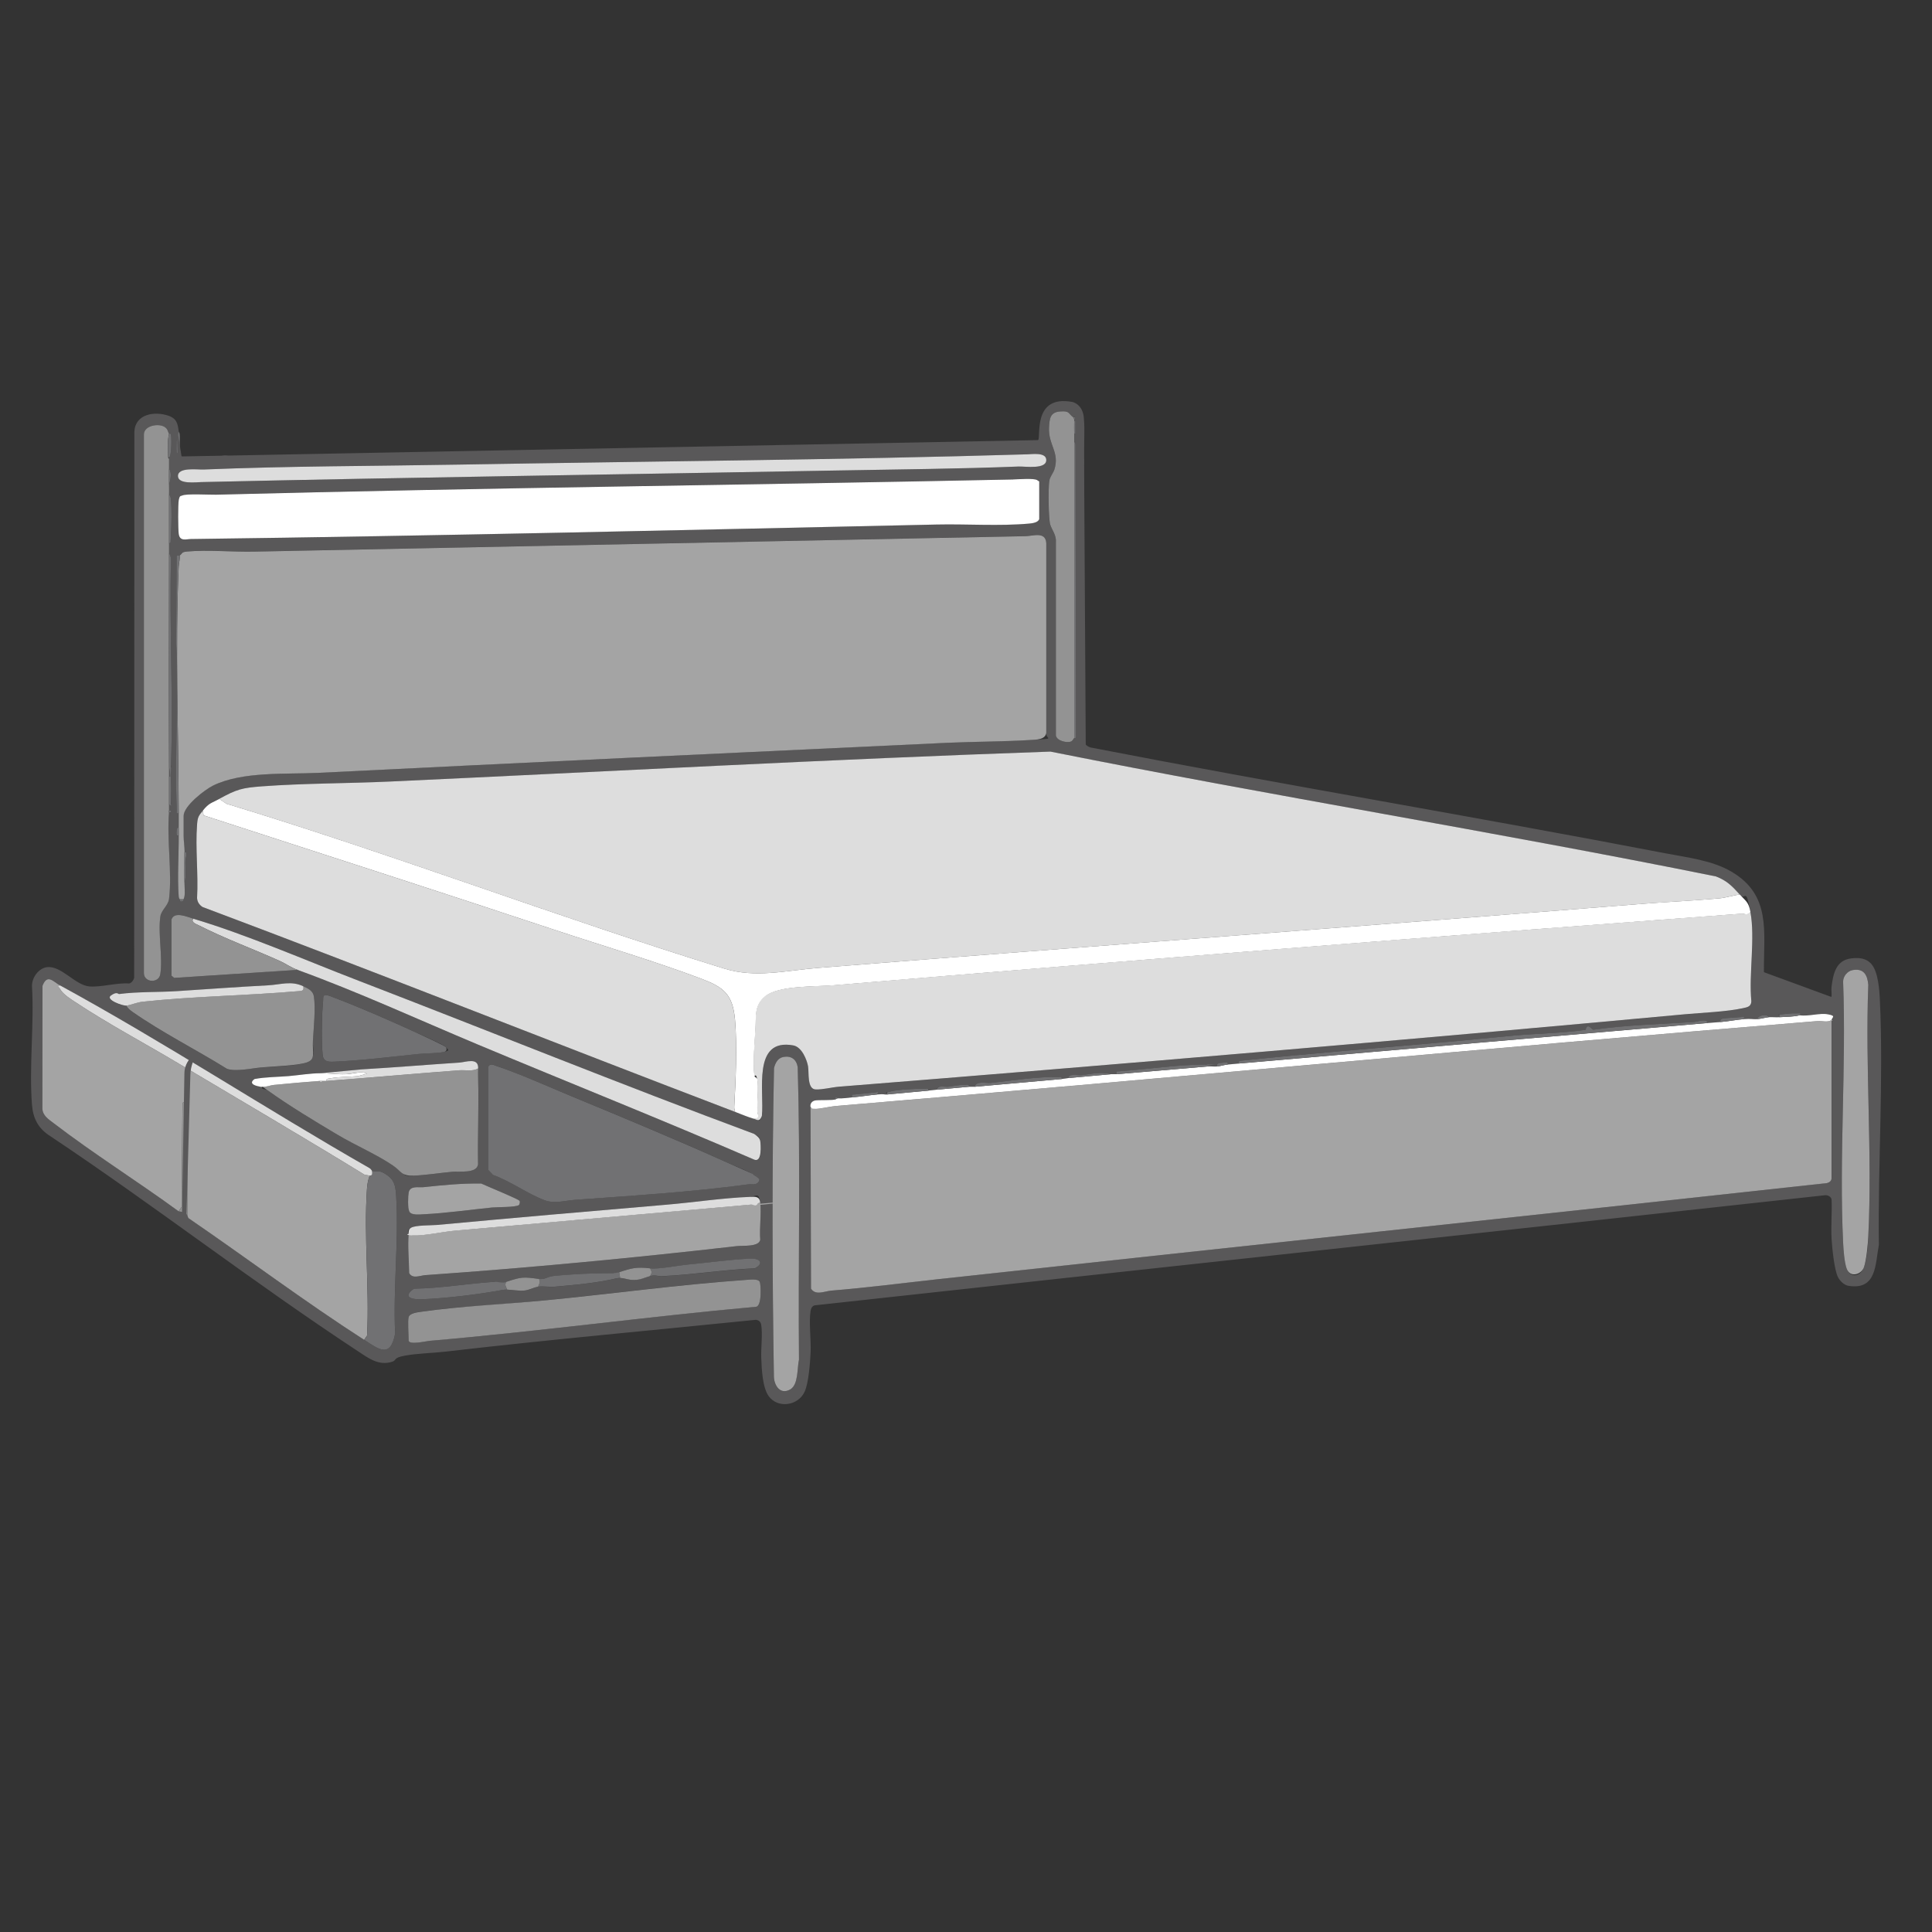 <?xml version="1.0" encoding="utf-8"?>
<svg xmlns="http://www.w3.org/2000/svg" id="Layer_1" version="1.1" viewBox="0 0 4000 4000">
  
  <rect x="0" y="0" width="4000" height="4000" fill="#333333" stroke="none"/>
  
  <defs>
    <style>
      .st0 {
        fill: #939393;
      }

      .st1 {
        fill: #717173;
      }

      .st2 {
        fill: #ddd;
      }

      .st3 {
        fill: #fff;
      }

      .st4 {
        fill: #595859;
      }

      .st5 {
        fill: #a4a4a4;
      }
    </style>
  </defs>
  <g>
    <path class="st4" d="M2220,832c24,7,24,34,24,34,2.5,25.2-.2,57.8,0,84-5.9-2.8-6.6,14.2,0,12,0,8.6,0,17.4,0,26l-4,6.9c3.5,138.1-4.6,278.4,0,416.2.1,3.9-2,8,4,6.9,0,4.7,0,9.3,0,14-6.1-1.1-3.8,3.1-4,6.9-1,26.2-.9,55.9,0,82.2.1,3.9-2,8,4,6.9.7,10.9,2.3,15.1,13.5,19.5,396.2,76.9,794.5,143,1190.8,219.2,44.8,8.6,96.7,14.6,136.2,37.8,83,48.6,66.9,124,67.5,206.5,0,11.6-2.1,61.6,1.8,67.8,5.6,8.9,57.5,0,69.2-.6,19.7-1.2,39.8,0,59.6-2.4,14.3-7.1,7.9-20.1,9.4-32.6,3.3-26.8,9.1-55.4,41-59,16.1-1.8,31-.7,41.9,12.2,13.8,16.3,16.3,53.7,17.2,74.8,7.7,166.1-4.3,339.5-2.1,506.1-7.7,41.1-4.5,93.9-62.8,84.9-9.1-1.4-17.9-10.1-21.9-18.1-7.6-14.9-12.1-60.5-13.2-78.8-1.6-26.8,1.2-55,0-81.9-1.1-5.7-7.2-9-12.7-8.9-697.5,76.8-1394.7,151.5-2092.1,228-5.4.8-8.2,6-9,11-3.9,23.6,1.1,60.3,0,86-1,21.1-4,63.4-12.3,81.7-13.4,29.6-56,35.5-74.7,9.1-12.9-18.3-14.3-56.6-15.2-78.8-.8-20.6,3-48.9,0-68-1-6.6-4.5-10-11-11-214,21.8-428.2,41-641.9,65.8-27,3.1-57.4,3.6-83.8,8.2s-17.9,9.9-27.2,12.8c-27.8,8.9-48.7-6.9-70.6-21.4-216.6-142.4-422.3-302.2-638-446-24.2-15.2-35.2-36.3-37.4-64.6-6.2-79.1,4.8-166.2,0-246.1-.1-17.3,13.7-36.7,31.3-38.8,29.5-3.5,58.5,37.7,87.7,39.9,24.7,1.9,56.4-8,82-6.1,5.2-.9,9-6.6,10.6-11.4l.4-1131.6c2.2-36.4,42.1-42.3,70.5-32.5,18,6.2,19.2,17.1,21.5,33.5-3.7,7-6,39.4-3.1,44.1s4.5,1.4,5.1,1.9c1.1,1,1.7,4,3.9,5,7.3,3.3,63,1,76.1,1s18.6.4,28,0c18.6-.9,37.4-1.5,56-2-1.8,6,7.6,6.4,6,0,1.3,0,2.7,0,4,0-1.2,6,2.9,3.6,6.6,4.3,24.9,4.8,65.6-2.3,91.4-4.3,19.1-1.4,36.7-2.2,56-2s20.3.2,30,0,12,0,18,0c35.6.3,73.1,6,109.1,0,3.8-.6,8,2.3,6.9-4,34.6-.3,69.4-.2,104,0s10.7.3,18,0,8,0,12,0c12.6.1,20.9.9,34,0s25.3-2.7,38-2-.3,1.6,3,1.9c5.4.5,15,2,13-3.9,11.3-.1,22.7,0,34,0s20.7,0,30,0c24.5,0,52-1.7,76,0s9.2,6.5,8-2c6.6-.3,13.4.3,20,0,1.2,3.4,6,2.4,8,0,43.7-1.6,88-3.2,132-2,11,.3,23.1,2.4,35.1,2s8,2,6.9-4c9.3.2,18.7-.2,28,0s8.5,1.1,18,0c36.4-4.2,80.9-3,118-2,7.8.2,8.1,1.3,18,0s16.1-2.6,26-2c25.6,1.6,32.1,2.3,58,0,42.5-3.8,85.3-1,128-2,3.2,2,11.9,3.9,15.3,3.9s5.1-1.9,5.7-1.9h66c.7,0,3.3-1.9,5.9-2.1,6.9-.5,22.8,3.2,21.1-3.9,14-.1,28,0,42,0,38.8.1,79.4,3.3,119.1,2,3.9-.1,8,2,6.9-4,5.9-.1,12.3.5,18,0,1.7,2.8,9.8,2.8,12.7,2s1.1-3.9,1.3-4c.9-.7,2.9-.3,5.1-2.8,6.2-7.1-12-94.5,70.9-79.2ZM2224,1528c.3-.4,4.9,1.4,4.1-2.9v-604.2c-.1,0-4.1-6.9-4.1-6.9,0-5.3,0-10.7,0-16,6,1.1,3.9-3.1,4-6.9s.2-8.2,0-12.2,2.1-8-4-6.9c0-1.3-.2-2.8,0-4s3.4-2.5,2-4-3.4.4-4,0c-11.3-8.9-6.9-13.5-27.1-12.1-20.9,1.5-22,14.9-23,33-2.1,36.1,22.4,51.4,11.1,87.1s-9.5,15.5-10.8,25.2c-2,14.7-1.9,76.9,2.3,89.4s12.9,21.6,11.6,36.4v400c2.2,11.2,23.6,15.8,31.9,12,3-1.3,4.2-5.1,6-7ZM350,1682c6.3,1.1,5.9-5.2,0-4,0-4,0-8,0-12,6,1.1,3.9-3.1,4-6.9.5-14.2.6-30,0-44.2-.2-3.9,2.1-8-4-6.9,0-6,0-12,0-18,6,1.1,3.9-3.1,4-6.9,4.7-141.8-3.6-286.1,0-428.2l-4.1-10.9c0-6,0-12,0-18,3.2-5.1,3.8-12.9,4.1-18.9,1-20.8,1.7-51.7,0-72.1-.3-3.9-.9-8.2-4-11,0-6.6,0-13.4,0-20,2.9-10.5,6.5-24.4,0-34,.1-7.3,0-14.7,0-22,5.8-4.3,5.2-47.7,3.6-49.7s-3.4-.1-3.6-.3c-2.8-4.2-2-9.4-9-14-12.3-8.1-42.4-3.3-43.1,15v1116.2c.4,19.6,30.8,21.2,33.9,1.8,5.6-35.1-5.3-84.6.2-119.8,2-12.6,16.2-22.1,17.9-36.1,6.7-54.7-5.1-122.9,0-179ZM2127.6,940.6c-391.8,11.8-784.5,14.4-1176.7,21.3-175.9,3.1-354,2.9-529.8,10.2-12.2.5-54.6-5.7-52.7,14.6,1.5,16.1,36.5,11.7,48.7,11.4,438.3-9.9,877.5-15.9,1316-24,124.1-2.3,251.3-3.3,375.8-8.2,13.6-.5,59.3,6.8,57.1-14.8-1.5-14.8-28.9-10.8-38.5-10.5ZM2097.6,992.6c-549.8,11.5-1100.7,17.2-1650.5,31.5-13.4.3-62.3-2.6-70.2,1.8s-6.3,6.2-6.9,9.1c-1.9,9.8-1.6,59.3-.1,70.1,2.1,16.3,15.5,10.9,25,10.8,515.3-6.5,1029.4-18.8,1544-30,62.4-1.4,130.5,3.6,192-2,6.6-.6,18.5-2.1,20.6-9.4v-75.2c-.5-1.8-2.9-4.6-4.5-5.5-7-4.2-39.1-1.5-49.5-1.3ZM372,1150c-1,.7-5.4-1.4-6.1,1.1l-1.1,180.2c5.7,114.4-3.3,231.4,1.2,345.8.2,3.9-2.1,8,4,6.9,0,10,0,20,0,30-6-3.3-4.6,15.3-4,16s2.9-.2,4,0c.1,40-3,86.1-.1,125.2.3,3.9,1.1,4.1,2.1,6.8s-1.2,6.2,6.8,4.1c2.3-.6.8-3.1,1.2-4.1,3.5-8.7,2.2-23.9,2-34,4.2-14.6,1.4-31.7,1.9-47.1.2-4.2,6.1-18.1-1.9-16.9,0-11-2-23.3-2-33v-42c0-20.3,43.9-54.3,61.2-62.8,60.8-29.6,150.1-22.8,217.8-26.2,434.1-21.4,868-42,1301.8-62.2,57.2-2.7,115-2.4,172.2-5.8s31.2-.4,33-15v-392.2c-1.5-25.4-27-15.1-43-14.8-532.2,10.8-1065.7,21.2-1598,32-44,.9-95.6-4.1-138.2-.2-12.2,1.1-9.2,4.4-14.9,8.1ZM454,1654c-16.2,8.9-21.1,8-34,24-9.1,11.3-10.9,13.5-12.1,28.9-3.7,49,2.9,102.6,0,152.1.4,8.2,4.6,14.3,11.3,18.7,368.7,138.4,734.8,283.9,1102.7,424.3,12.8,4.9,24.8,10.1,38,14s12.3,7.9,17.6-5.4c5.3-50.6-20.7-161.7,65-146.1,18.1,3.3,27.9,27.2,30.6,43.4s-2.3,47.3,15.8,47.8c14.7.5,33.4-4.5,48.1-5.7,584-46.6,1168.4-96.2,1752-150,36.2-3.3,85.2-5.1,119.5-12.5,9.1-2,17.2-3.1,17.6-14.4-5.6-56.9,8.2-130.6-2-185s-9.3-22-22-36c-16.1-17.7-26.3-28.7-49.5-37.5-457.7-92.4-919.5-166.8-1377.6-258.4-456.1,15.9-912.3,41-1367.9,62-87.1,4-177.3,3.5-264.1,9.9-42.1,3.1-52.9,6.1-89,26ZM616,2008c126.4,46,248.5,102.4,372.7,154.3,191,80,383.4,156.5,573.4,238.8,16.1,5.7,13.4-28.4,12.1-38.2s-7.1-11.3-12.7-15.3c-274.4-101.9-545.8-211.9-818.9-317.1-109.4-42.1-231.5-95.4-342.5-128.5-12.3-3.7-39.5-15.9-45.1,1.9v116.1c0,0,5.7,4.6,5.7,4.6l255.4-16.6ZM3835.5,2008.5c-10.9,2-19.9,13.1-19.5,24.4,6.7,178.2-8.6,362.6,0,540.2.7,14.5,2.5,39.6,7.1,52.9,7.1,20.5,28.7,17.8,35.9-2s8.3-48.4,9.1-64.9c8.6-170.8-6.7-348.6,0-520.2-1.8-20.6-9.5-34.7-32.6-30.4ZM370,2508c7.5,1,12.1,2,18,8s1.2,6,3.8,7.1c121,82.9,238.8,171.5,362.2,250.9,29.7,19.1,54.2,39.4,64.1-12.9-4.4-94.2,7.9-192.5,2-286.2-1.3-21.4-4-33.1-23.1-44.9-13.7-8.5-19.4-3.1-27-6s-2.4-4-5.3-5.7c-215.3-123-423-259.5-640.7-378.3-13.3-7.3-26.1-24.9-35.9,1.1l-.2,254c.2,14.8,13.1,22.6,23.5,30.5,83.5,63.8,173.7,120.3,258.6,182.4ZM262,2082c.6,4.2,9,10.7,12.1,12.9,62.1,43.4,131.6,78.1,195.9,118.1,18.1,6.4,50.9-1.2,71-2.9,24-2.1,72.9-2.9,93.8-10.2s12.2-28.6,13.1-44.9c1.3-25.9,5.8-66.9,2-91.8-1.9-12.1-11.9-16.4-21.9-21.1-25.3-12-46.6-3.4-73-2-63,3.3-125.2,7.9-188,12-38.9,2.5-81.8,1.1-120,6-3.2.4-15.9,2-17.1,2.9-13,8.7,23.4,22,32.1,21.1ZM675.4,2060.3c-5.8,1.4-6.9,16.9-7.4,22.8-2.1,25.5-2.6,75-.1,100.1,1.4,14.6,10.4,15.4,23.1,14.8,57-2.3,119.1-10,176-16,16.5-1.7,36.1-.9,51.9-4.1s7-5.4,4.1-10-53.7-26.6-61.7-30.3c-52.8-24.3-111.3-49.8-165.4-70.6-3.7-1.4-18.2-7.3-20.6-6.8ZM3726,2102c1.1-6.1-3.1-3.8-6.9-4-10.1-.4-20.1,1.1-30.2,2s-5.2-1.2-4.9,6c-7.3.5-14.8-.5-22,0-3.2-7.9-22.5-3.9-24,4-9.2.7-18.8-.7-28,0,1.2-5.7-3.3-4.4-7-4.1-9.9.7-20.2,1.2-30,2.1-5,.5-13.2.5-11,8-8.6.7-17.4,1.3-26,2-1.1-10.2-22.3-2.5-29-2-69.4,4.5-139.2,6.2-208.2,16-3-.1-12.3-15.8-15.9.2-49,7-98.6,7.5-147.8,11.9-49.3,4.4-98.7,9.8-148,14-138.9,11.9-278,23.4-416.1,37.9-4.5.5-6.9.7-6.9,6.1-7.3.6-14.7,1.4-22,2,1.6-6.5-7.5-4.1-10.7-3.7-4.9.5-13.7.3-11.3,7.7-6.5.6-13.5-.6-20,0,1.1-5.9-3.1-4.1-6.9-4-55.8.4-119.3,10-176.2,14-6.2.4-5.1-.9-4.9,6-3.9.3-8.1-.3-12,0-20.1-6-41.1-.2-61,2-7.8.8-25.7-4.2-27,6-4.3.4-8.9,1.6-14,2,1.1-6.1-3.1-3.9-6.9-4-42-1.5-97.6,7.6-140.1,12-10.1,1-29.8-4.7-33,8-3.9.3-8.1-.3-12,0,1.1-6-3.1-3.9-6.9-4-13.2-.3-23.5,2.5-36.1,4s-22.2-4-23,6c-6,.5-11.9,1.5-18,2,1.1-6-3.1-3.9-6.9-4-16.1-.4-57.8,1.7-72.2,5.8s-7.1.3-6.9,6.1c-6.5.6-13.5-.6-20,0,1.1-5.8-3.1-4.3-6.9-4-13.4,1.1-26.6,3-40.2,4-6.2.4-5.1-.9-4.9,6-10.1.8-19.8,2.7-30,2s-1.9-2.8-4-2c-.2,1.1.3,3.8,0,4-3.6,2.6-35.4.8-42.6,2.4s-10.6,6.7-9.4,13.6l1,376c9.3,14.7,27.7,5.2,42,4.1,74.9-6.1,149.2-15.9,224-24,612.2-66.7,1224.8-131.3,1837.4-198.6,5.3-1.4,9.8-4.5,9.6-10.4v-327.1c.5-5.9-.7-10.7-7.2-11.9-17.6-3.3-40.6,4.8-58.9,1.9ZM1621.5,2188.5c-11.2,2.3-16.5,12.9-19,23-4.3,212.6-3.8,426.6-.2,639.3.8,18.5,13.4,37.5,33.6,26.1,17.4-9.9,14.3-44.7,18.3-61.7-1.8-201.8,3.2-404.1-2.6-605.6-2.5-16.2-13.5-24.4-30.1-21ZM664,2222c-22.5,0-44.8,4.1-67,6-23.1,1.9-46.9,1.7-70,6-14.7,10.2,4.3,15.5,15,16-.8,6.6,7.5,4.1,11.9,7.2,45.2,32.5,97.1,63.7,145.5,92.4,35.8,21.2,81.6,41,114.4,63.6s16.8,21.7,43.2,20.8c25.4-.9,54.4-5.7,80-8,14.9-1.3,49.9,3.9,52.9-15.1-1-58.6,1.7-117.4.2-176-.2-9-.4-13.8,0-22.9.8-23.5-25.7-12.9-39-12-67.4,4.4-134.4,10.2-202,14l-85,8ZM1015.4,2204.3c-1.9.5-3.4,2.1-4.4,3.7v214.1c-.1,0,9.6,10.3,9.6,10.3,36.2,12.9,72.1,39.5,107.4,52.6,20.3,7.5,41.9.6,63-1,117.6-8.5,241.2-16.2,358-32,8.8-1.2,17.3,3.2,22.8-7.3.5-2.9-8.5-10.6-11.2-12.4-12.3-8.1-38.6-18-53.3-24.7-106.3-47.9-217.5-94-325.4-138.6-49.8-20.6-104.9-45.5-155.4-62.6-3.6-1.2-7.1-3.3-11.1-2.2ZM1075.7,2486.2c-2.3-3.7-69.7-31.2-79.2-35.8-39.9-.7-80,3.2-119.5,7.5-10.1,1.1-28.1-3.8-30.9,11.1-1.1,6-.8,35.7,1.8,40.1,4.3,7.2,21.1,5.2,29.1,4.9,46.5-2.1,95.6-9.2,142-14,10.1-1,48.3-.3,55.1-4.9,2.2-1.5,2.8-6.9,1.6-8.9ZM846,2554c-2.2,25.8.8,55.8,1,82,7.1,12.5,22,4.9,34,4.1,212.5-14.9,432.3-35.8,644-60,12.6-1.4,46.1,2,48.9-13.1-1.9-24.4,2.8-53.1,0-76.9s-9.5-12.5-21.1-12.1c-55.8,2.1-115.8,11.3-171.9,16.1-158.6,13.5-317.5,27.3-476,42-12.3,1.1-45.1.2-54.1,5.9s-4.5,7.1-4.9,12.1ZM1346,2626c-28-3.3-38.7-.5-64,8s-8.8,2-11,2c-40.3-.2-85.7,1.9-126,6-11.1,1.1-17.2,7.7-29,6-32.7-4.6-36.8-4.4-68,6s-15.9-.7-25-.1c-55.2,3.6-110.4,13.3-165.9,14.2-25.2,17.3-4.3,22.7,15.9,21.9,51.5-2,118.3-10.2,168.6-19.5,3-.6,5.4-.6,8.4-.5,11.5.4,22.4,3.1,35,2s20.4-6.8,29-8,23.9,1,35,0c42.7-3.8,87.6-7.7,128.5-17.5,2.2-.5,4.2-.4,6.5-.4,9.4-.1,19.3,4.2,28.9,4.1s22.2-5.1,33.1-8.1,15.5.6,25,.2c63.9-2.9,127.6-13.4,191.9-16.2,18.8-9.8,11.5-20.7-8-20-40,1.3-88.9,8.4-129.9,12.1-21.3,1.9-61.2,10.1-79,8ZM846,2727c-2.1,7.2,0,37.7,0,48s36.3,1.6,43,1c225.5-19.3,449.8-50,675.5-70.5,13.5.5,10.9-46.6,8.5-51.6-3.6-7.5-22.2-4.5-30-4-136.2,9.5-275.7,28.6-412,42s-175.5,11.9-260,24c-7.2,1-22.7,2.8-25,11Z"/>
    <path class="st1" d="M2244,988c.5,143.3-.5,286.7,0,430-6,1.1-3.9-3.1-4-6.9-4.6-137.8,3.5-278.1,0-416.2l4-6.9Z"/>
    <path class="st1" d="M644,944c-25.8,1.9-66.4,9-91.4,4.3-3.7-.7-7.8,1.7-6.6-4.3,28.9-1,58.1-2.6,87.1-2.1,3.8,0,7.8-.9,10.9,2.1Z"/>
    <path class="st1" d="M2112,916c1.1,6-3.1,3.9-6.9,4-39.7,1.3-80.3-1.9-119.1-2,3.1-3,7.1-2,10.9-2.1,38.3-.9,76.8,1,115.1,0Z"/>
    <path class="st1" d="M864,938c1.1,6.3-3.1,3.4-6.9,4-36,6-73.5.2-109.1,0,3.1-3,7.1-2,10.9-2.1,35-.8,70.2-1.6,105.1-1.9Z"/>
    <path class="st1" d="M1944,918c1.7,7.1-14.2,3.4-21.1,3.9-2.6.2-5.2,2.1-5.9,2.1h-66c-.6,0-2.7,1.9-5.7,1.9s-12.1-1.9-15.3-3.9c37.2-.9,76.3-3.6,114-4Z"/>
    <path class="st1" d="M2244,1528c-6,1.1-3.9-3.1-4-6.9-.9-26.3,1.9-23.5,4,6.9Z"/>
    <path class="st1" d="M1702,924c-25.9,2.3-32.4,1.6-58,0,17.8-3.3,40.2-3.3,58,0Z"/>
    <path class="st1" d="M372,940c-.5-.5-3.8,0-5.1-1.9-3-4.7-.6-37.2,3.1-44.1,0,.5,1.9,2.2,2.1,4.8,1.1,13.2-1,27.8,0,41.2Z"/>
    <path class="st1" d="M1436,928c1.1,6-3.1,3.9-6.9,4-11.9.4-24.1-1.7-35.1-2,12.7-3.5,28.6-2.2,42-2Z"/>
    <path class="st1" d="M1032,938c-13.1.9-21.4.1-34,0,9.4-3.4,24.4-3.4,34,0Z"/>
    <path class="st1" d="M1150,934c-9.3,0-21.1,0-30,0,7.9-3.4,21.9-3.4,30,0Z"/>
    <path class="st1" d="M730,942c-9.7.2-20.8.1-30,0,7.9-3.4,21.9-3.4,30,0Z"/>
    <path class="st1" d="M480,946c-9.4.4-19.3,0-28,0,7.5-3.4,20.7-3.4,28,0Z"/>
    <path class="st1" d="M1482,928c-9.5,1.1-10.4.2-18,0,4.4-3.1,13.9-3.6,18,0Z"/>
    <path class="st1" d="M1618,926c-9.9,1.3-10.2.2-18,0,4.4-3.1,13.9-3.6,18,0Z"/>
    <path class="st1" d="M986,938c-7.3.3-11.4,0-18,0,4.8-3.3,13.2-3.3,18,0Z"/>
    <path class="st1" d="M1086,934c2,6-7.6,4.4-13,3.9s-2.8-1.9-3-1.9c4.3-3.4,10.6-1.9,16-2Z"/>
    <path class="st1" d="M2144,914c-.2.2.9,3.5-1.3,4s-11,.8-12.7-2c2.7-.2,9-4,14-2Z"/>
    <path class="st1" d="M2244,950c0,4,0,8,0,12-6.6,2.2-5.9-14.8,0-12Z"/>
    <path class="st1" d="M1234,932c1.2,8.5-6.2,2.1-8,2,2.3-2.5,5-1.9,8-2Z"/>
    <path class="st1" d="M1262,932c-2,2.4-6.8,3.4-8,0,3.4-.2,6.5,0,8,0Z"/>
    <path class="st1" d="M542,944c1.6,6.4-7.8,6-6,0,2,0,4,0,6,0Z"/>
    <path class="st2" d="M3602,1852c-14.5,1.8-28.4,6.7-43,8-55.6,5-112.1,7.6-168,12-566,45.5-1132.1,86.8-1698,132-66.6,5.3-128.4,21.5-193.5,1.4-345.6-106.8-684.5-236.2-1030.7-341.3l-14.9-10.1c36.2-19.9,47-22.9,89-26,86.8-6.4,176.9-5.9,264.1-9.9,455.6-21,911.8-46.2,1367.9-62,458,91.7,919.8,166,1377.6,258.4,23.2,8.9,33.4,19.9,49.5,37.5Z"/>
    <path class="st5" d="M382,1764c0,20.9-.5,42.9,0,64s1.5,25.3-2,34h-8c-1.1-2.6-1.9-2.9-2.1-6.8-2.9-39.1.3-85.2.1-125.2s0-10.7,0-16c0-10,0-20,0-30-.3-167.1-7.6-345.3,0-511.1.3-7.7,3-15.1,2.1-22.9,5.8-3.7,2.7-7,14.9-8.1,42.6-3.9,94.2,1.1,138.2.2,532.3-10.8,1065.8-21.2,1598-32,16-.3,41.6-10.5,43,14.8v392.2c-1.8,14.6-20.8,14.2-33,15-57.1,3.5-115,3.2-172.2,5.8-433.8,20.2-867.7,40.7-1301.8,62.2-67.7,3.3-157-3.4-217.8,26.2-17.4,8.5-61.2,42.4-61.2,62.8v42c0,9.7,2,22,2,33Z"/>
    <path class="st5" d="M3792,2112v327.1c.2,5.9-4.3,9-9.5,10.4-612.6,67.2-1225.2,131.9-1837.4,198.6-74.8,8.1-149.1,17.9-224,24-14.3,1.2-32.6,10.7-42-4.1l-1-376c3.4,0,5.7,3.6,8.9,3.8,10,.6,30.6-4.8,42.1-5.8,678.3-56.5,1355.8-120.6,2034-176,10.8-.9,19.8,3.4,29-2Z"/>
    <path class="st2" d="M3624,1888c10.3,54.4-3.5,128.2,2,185-.4,11.3-8.5,12.4-17.6,14.4-34.2,7.4-83.3,9.2-119.5,12.5-583.5,53.9-1167.9,103.4-1752,150-14.7,1.2-33.4,6.2-48.1,5.7-18.1-.6-13.6-34.8-15.8-47.8s-12.5-40.1-30.6-43.4c-85.7-15.6-59.6,95.5-65,146.1-5.2,13.3-9.4,7.9-17.6,5.4,15.7-.7,8.2-6.3,7.9-16.9-.6-18,3.1-48.3.1-64.2s-5.7-3.3-6.2-7.9c-3.3-27.8.6-69.5,2.3-98,1.5-26.5-2.9-48.1,21-67,27.5-21.8,104.1-19.1,139.9-22.1,626.1-52.7,1253.3-101.5,1880-148.2,8.2-.6,11.7,5,19-3.8Z"/>
    <path class="st2" d="M420,1678l1.3,10.1c241.8,78.5,483.8,156.5,725.1,236.5,100,33.2,206.5,64.5,304.6,101.4,46.9,17.6,66,32.1,70.7,85.3,4.6,53,1.5,126.5-1.6,180.1-.2,3.9.7,7.1,1.9,10.7-367.9-140.4-734-285.9-1102.7-424.3-6.7-4.4-10.9-10.5-11.3-18.7,2.8-49.5-3.8-103.1,0-152.1,1.2-15.4,2.9-17.6,12.1-28.9Z"/>
    <path class="st5" d="M124,2040c-2.9,3.6-1.3,5.1.6,8.3,6.5,10.8,21.1,19.6,31.5,26.6,66.5,44.2,145,86,214.5,127.5,126.9,75.7,257.2,151.8,384.2,229.8l11.1,1.8c-3.8,6-5.6,19.4-6.1,26.9-6.8,98.5,5.2,204.9.2,304.2l-6.1,8.9c-123.4-79.4-241.2-168-362.2-250.9-2.7-1.1-3.2-6.5-3.8-7.1v-236s-10.1,3.3-10.1,3.3l-1.8,215.8-6.1,8.9c-84.9-62.1-175.1-118.5-258.6-182.4-10.3-7.9-23.2-15.7-23.5-30.5l.2-254c9.8-26,22.6-8.4,35.9-1.1Z"/>
    <path class="st3" d="M2097.6,992.6c10.5-.2,42.5-2.9,49.5,1.3s3.9,3.8,4.5,5.5v75.2c-2.1,7.2-14,8.8-20.6,9.4-61.5,5.6-129.6.6-192,2-514.6,11.2-1028.7,23.4-1544,30-9.5.1-22.9,5.5-25-10.8-1.4-10.8-1.7-60.3.1-70.1s4.4-7.8,6.9-9.1c7.9-4.4,56.7-1.5,70.2-1.8,549.8-14.3,1100.7-20,1650.5-31.5Z"/>
    <path class="st3" d="M454,1654l14.9,10.1c346.3,105.1,685.1,234.5,1030.7,341.3,65.1,20.1,126.9,3.9,193.5-1.4,565.9-45.2,1132-86.5,1698-132,55.9-4.5,112.3-7,168-12,14.6-1.3,28.5-6.2,43-8,12.7,14,18.1,15.3,22,36-7.3,8.8-10.8,3.2-19,3.8-626.7,46.7-1253.9,95.5-1880,148.2-35.9,3-112.4.2-139.9,22.1-23.9,19-19.4,40.5-21,67-1.6,28.5-5.6,70.2-2.3,98,.6,4.6,5.3,2.7,6.2,7.9,2.9,15.8-.7,46.1-.1,64.2.3,10.6,7.8,16.3-7.9,16.9-13.2-3.9-25.2-9.1-38-14-1.1-3.6-2.1-6.8-1.9-10.7,3.1-53.6,6.2-127,1.6-180.1-4.7-53.2-23.8-67.7-70.7-85.3-98.1-36.9-204.6-68.2-304.6-101.4-241.3-80.1-483.3-158-725.1-236.5l-1.3-10.1c12.9-16,17.8-15.1,34-24Z"/>
    <path class="st1" d="M1015.4,2204.3c4-1.1,7.5,1,11.1,2.2,50.6,17,105.6,41.9,155.4,62.6,107.9,44.6,219,90.7,325.4,138.6s41,16.5,53.3,24.7,11.7,9.4,11.2,12.4c-5.5,10.5-14,6.1-22.8,7.3-116.8,15.8-240.4,23.5-358,32-21.1,1.5-42.7,8.5-63,1-35.3-13.1-71.2-39.7-107.4-52.6l-9.7-10.3v-214.1c1.1-1.6,2.6-3.2,4.5-3.7Z"/>
    <path class="st0" d="M990,2212c-.3,9.1-.1,13.9,0,22.9,1.5,58.6-1.2,117.4-.2,176-3,19.1-38,13.8-52.9,15.1-25.6,2.3-54.7,7-80,8-26.4.9-24.6-8.1-43.2-20.8-32.9-22.6-78.7-42.3-114.4-63.6-48.5-28.8-100.4-60-145.5-92.4s-12.7-.6-11.9-7.2c11.7.6,16.4-3,25.2-3.8,31.4-3,63.4-5.9,94.8-8.2.7,3.1,4.5,2.1,6,0,2.6-.2,5.4.2,8,0,91.7-7,183.3-15.2,274.9-22.1,13.3-1,27,3.1,39.1-3.9Z"/>
    <path class="st5" d="M1574,2490c2.7,23.9-2,52.5,0,76.9-2.8,15.1-36.3,11.6-48.9,13.1-211.7,24.3-431.5,45.1-644,60-12,.8-26.8,8.5-34-4.1-.3-26.2-3.3-56.1-1-82,3.3,0,5.7,3.6,8.9,3.8,22,1.2,62.1-7.7,86.1-9.8,204.6-17.9,409.3-36,614.1-54.1s7.3,2.1,9.7,1.6,5-6.1,9.2-5.6Z"/>
    <path class="st0" d="M350,898c-3.3,13-2.4,29.5-2.1,43.2s2.1,6.4,2.1,6.8c0,7.3.1,14.7,0,22-.2,11.1-.2,23.3,0,34s0,13.4,0,20c0,33.2,0,68.8,0,102,0,6,0,12,0,18-.2,147.9-.6,298,0,446,0,6,0,12,0,18,0,18.4-.1,39.4,0,58s0,8,0,12-3,2.1,0,4c-5,56.2,6.7,124.3,0,179-1.7,13.9-16,23.4-17.9,36.1-5.5,35.2,5.3,84.7-.2,119.8-3.1,19.5-33.5,17.8-34-1.8V899c.7-18.3,30.8-23.1,43.1-15,7,4.6,6.2,9.8,9,14Z"/>
    <path class="st2" d="M2127.6,940.6c9.6-.3,37-4.3,38.5,10.5,2.2,21.6-43.6,14.3-57.1,14.8-124.6,4.9-251.7,5.9-375.8,8.2-438.5,8.1-877.7,14-1316,24-12.2.3-47.1,4.7-48.7-11.4-1.9-20.3,40.5-14.1,52.7-14.6,175.8-7.3,353.9-7.1,529.8-10.2,392.2-6.9,784.8-9.6,1176.7-21.3Z"/>
    <path class="st0" d="M628,2042c10,4.7,20,9.1,21.9,21.1,3.8,24.9-.6,65.9-2,91.8s6.2,38.3-13.1,44.9-69.9,8-93.8,10.2c-20.1,1.8-52.8,9.3-71,2.9-64.3-40-133.8-74.7-195.9-118.1-3.1-2.2-11.6-8.7-12.1-12.9,7.8-.9,21.3-6.7,33-8,107.3-11.5,216.2-12.6,324-22,7.8-.7,10.4-1.5,9-10Z"/>
    <path class="st0" d="M846,2727c2.3-8.2,17.8-9.9,25-11,84.4-12.1,174.6-15.7,260-24,136.3-13.3,275.8-32.5,412-42,7.8-.5,26.4-3.5,30,4,2.4,5,5,52-8.5,51.6-225.7,20.5-450,51.1-675.5,70.5-6.7.6-43,9.3-43-1s-2.1-40.8,0-48Z"/>
    <path class="st2" d="M616,2008c-15.4-5.6-23.1-12.3-36.6-18.4-55.6-25-113.7-46.2-168.1-73.9-5-2.5-16.7-6.1-11.3-13.7,111,33.1,233.1,86.4,342.5,128.5,273.1,105.2,544.5,215.2,818.9,317.1,5.6,4,11.7,8.1,12.7,15.3s4,44-12.1,38.2c-190-82.3-382.4-158.8-573.4-238.8-124.1-52-246.2-108.3-372.7-154.3Z"/>
    <path class="st5" d="M1621.5,2188.5c16.5-3.4,27.5,4.8,30.1,21,5.8,201.5.8,403.8,2.6,605.6-4,17-.8,51.9-18.3,61.7-20.2,11.4-32.8-7.6-33.6-26.1-3.5-212.7-4.1-426.7.2-639.3,2.5-10.1,7.7-20.7,19-23Z"/>
    <path class="st3" d="M3792,2112c-9.1,5.4-18.2,1.2-29,2-678.2,55.3-1355.7,119.5-2034,176-11.6,1-32.1,6.3-42.1,5.8s-5.5-3.7-8.9-3.8c-1.2-6.9,2.7-12.1,9.4-13.6s39,.1,42.6-2.4l4-2c10.2.7,19.9-1.2,30-2,17.4-1.4,34.9-4.5,52-6s13.5.6,20,0c28.6-2.5,57.3-5.5,86-8,6.1-.5,12-1.5,18-2,22-1.9,43.9-4.1,66-6,3.9-.3,8.1.3,12,0,60-5.2,120-10.8,180-16,5.1-.4,9.7-1.6,14-2,29.2-2.5,59.8-5.6,88-8,3.9-.3,8.1.3,12,0,62.4-5.4,125.3-10.6,188-16,6.5-.6,13.5.6,20,0s14.8-3.4,22-4,14.7-1.4,22-2c323.9-27.9,648.2-56.4,972-84,8.6-.7,17.4-1.3,26-2,16-1.3,32.3-4.7,48-6s18.8.7,28,0,17.8-3.5,24-4,14.7.5,22,0c13.6-.9,29.2-.6,42-4,18.4,2.8,41.4-5.3,58.9-1.9s7.7,6.1,7.1,11.9Z"/>
    <path class="st5" d="M3835.5,2008.5c23.1-4.3,30.8,9.9,32.6,30.4-6.7,171.5,8.6,349.4,0,520.2-.8,16.4-3.8,50.2-9.1,64.9s-28.8,22.5-35.9,2c-4.6-13.3-6.4-38.4-7.1-52.9-8.6-177.5,6.7-361.9,0-540.2-.4-11.3,8.7-22.4,19.5-24.4Z"/>
    <path class="st0" d="M2222,864l2,4c-.2,1.2,0,2.7,0,4-.3,8.6,0,17.4,0,26s0,10.7,0,16c-.1,204.6.1,409.4,0,614-1.9,1.9-3.1,5.6-6,7-8.3,3.8-29.7-.8-31.9-12v-400c1.3-14.8-7.7-24.8-11.6-36.4s-4.3-74.7-2.3-89.4c1.3-9.7,8.2-16.8,10.8-25.2,11.3-35.7-13.1-51-11.1-87.1,1-18.1,2.1-31.5,23-33,20.1-1.4,15.7,3.2,27.1,12.1Z"/>
    <path class="st1" d="M754,2774l6.1-8.9c5-99.3-7.1-205.7-.2-304.2.5-7.5,2.3-20.9,6.1-26.9s6.9.5,4-10c7.6,2.9,13.3-2.5,27,6,19.1,11.8,21.7,23.5,23.1,44.9,5.9,93.7-6.5,192-2,286.2-9.9,52.4-34.4,32-64.1,12.9Z"/>
    <path class="st1" d="M675.4,2060.3c2.4-.6,16.8,5.3,20.6,6.8,54.1,20.8,112.6,46.4,165.4,70.6,8,3.7,59.9,27.4,61.7,30.3,2.8,4.6,1.3,8.9-4.1,10-15.8,3.2-35.4,2.4-51.9,4.1-57,5.9-119,13.6-176,16-12.7.5-21.7-.3-23.1-14.8-2.5-25.1-1.9-74.6.1-100.1s1.6-21.4,7.4-22.8Z"/>
    <path class="st0" d="M400,1902c-5.5,7.6,6.3,11.2,11.3,13.7,54.3,27.7,112.5,48.9,168.1,73.9,13.5,6.1,21.3,12.8,36.6,18.4l-255.4,16.6-5.6-4.6v-116.1c5.5-17.8,32.7-5.6,45-1.9Z"/>
    <path class="st2" d="M1574,2490c-4.2-.6-6.6,5-9.2,5.6s-6.2-1.9-9.7-1.6c-204.7,18.1-409.5,36.2-614.1,54.1-24,2.1-64.1,11-86.1,9.8s-5.5-3.7-8.9-3.8c.4-5-.3-8.8,4.9-12.1,9-5.7,41.8-4.8,54.1-5.9,158.5-14.7,317.4-28.5,476-42,56.1-4.8,116.2-14,171.9-16.1,11.5-.4,19.6-1.2,21.1,12.1Z"/>
    <path class="st2" d="M770,2424c2.9,10.5-3.7,9.5-4,10l-11.1-1.8c-127-78-257.3-154.1-384.2-229.8-69.5-41.5-148-83.3-214.5-127.5-10.4-6.9-25-15.8-31.5-26.6s-3.6-4.6-.6-8.3c217.7,118.8,425.4,255.3,640.7,378.3,2.9,1.6,4.9,5.5,5.3,5.7Z"/>
    <path class="st5" d="M1075.7,2486.2c1.2,1.9.5,7.4-1.6,8.9-6.8,4.6-45,3.9-55.1,4.9-46.4,4.7-95.6,11.8-142,14-8,.4-24.8,2.3-29.1-4.9s-3-34.1-1.8-40.1c2.8-14.9,20.8-10,30.9-11.1,39.6-4.3,79.6-8.2,119.5-7.5,9.5,4.6,76.9,32.1,79.2,35.8Z"/>
    <path class="st1" d="M2564,2202c0-5.4,2.4-5.6,6.9-6.1,138.1-14.5,277.3-25.9,416.1-37.9,49.3-4.2,98.7-9.6,148-14,49.2-4.4,98.9-4.9,147.8-11.9,3.7-16,13-.3,15.9-.2,69-9.8,138.8-11.5,208.2-16,6.7-.4,27.9-8.1,29,2-323.8,27.6-648.1,56.1-972,84Z"/>
    <path class="st2" d="M628,2042c1.4,8.5-1.2,9.3-9,10-107.8,9.4-216.7,10.5-324,22-11.7,1.3-25.2,7.1-33,8s-45.1-12.4-32.1-21.1,13.9-2.5,17.1-2.9c38.2-5,81.1-3.5,120-6,62.8-4.1,125-8.7,188-12,26.4-1.4,47.7-10,73,2Z"/>
    <path class="st2" d="M990,2212c-12.1,7-25.8,2.9-39.1,3.9-91.6,6.9-183.3,15.1-274.9,22.1-1.3-5.2,4.2-4.8,7.5-5.4,18.5-3.5,38.6-2.9,57.5-4.6l19-5c-12-6.2-31.3.5-44.9,1.1s-35.2-2.1-51.1-2.1l85-8c67.6-3.9,134.5-9.6,202-14,13.3-.9,39.9-11.5,39,12Z"/>
    <path class="st1" d="M1346,2642c4-7.7,4-8.3,0-16,17.8,2.1,57.7-6,79-8,41-3.7,89.9-10.8,129.9-12.1,19.5-.7,26.9,10.3,8,20-64.3,2.8-128,13.3-191.9,16.2-9.5.4-14.3-3.1-25-.2Z"/>
    <path class="st1" d="M1048,2654c-3.5,6.7-.4,9.9,2,16-3,0-5.4,0-8.4.5-50.3,9.3-117.1,17.5-168.6,19.5-20.2.8-41.1-4.6-15.9-21.9,55.6-.9,110.7-10.6,165.9-14.2,9.1-.6,14.9,3.5,25,.1Z"/>
    <path class="st3" d="M664,2222c15.9,0,34,2.7,51.1,2.1s32.9-7.3,44.9-1.1l-19,5c-18.9,1.7-38.9,1.1-57.5,4.6-3.3.6-8.8.2-7.5,5.4-2.6.2-5.4-.2-8,0s-3-.2-6,0c-31.5,2.3-63.4,5.1-94.8,8.2-8.8.8-13.5,4.4-25.2,3.8-10.6-.5-29.7-5.8-15-16,23-4.3,46.8-4.1,70-6,22.2-1.9,44.5-5.9,67-6Z"/>
    <path class="st1" d="M1282,2634l2,12c-2.2,0-4.2-.1-6.5.4-40.9,9.8-85.8,13.7-128.5,17.5-11.1,1-24.4-1.4-35,0,2.4-6.1,5.5-9.3,2-16,11.9,1.7,17.9-4.8,29-6,40.3-4.2,85.7-6.2,126-6,2.2,0,8.8-1.3,11-2Z"/>
    <path class="st1" d="M350,1144l4.1,10.9c-3.7,142.1,4.7,286.4,0,428.2s2,8-4,6.9c-.6-148-.2-298.1,0-446Z"/>
    <path class="st0" d="M370,2508l6.1-8.9,1.8-215.8,10.1-3.3v236c-5.8-6-10.5-7-18-8Z"/>
    <path class="st1" d="M2224,914l4,6.9v604.2c.9,4.3-3.7,2.5-4,2.9.1-204.6-.1-409.4,0-614Z"/>
    <path class="st1" d="M372,1150c.9,7.8-1.7,15.2-2.1,22.9-7.5,165.8-.2,344,0,511.1-6.1,1.1-3.8-3.1-4-6.9-4.5-114.3,4.4-231.4-1.2-345.8l1.1-180.2c.7-2.5,5.1-.4,6.1-1.1Z"/>
    <path class="st0" d="M1116,2648c3.5,6.7.4,9.9-2,16-8.6,1.2-18.1,7-29,8s-23.5-1.6-35-2c-2.4-6.1-5.5-9.3-2-16,31.2-10.4,35.3-10.6,68-6Z"/>
    <path class="st0" d="M1346,2626c4,7.7,4,8.3,0,16-10.9,3-20.3,8-33.1,8.1s-19.5-4.2-28.9-4.1l-2-12c25.3-8.5,36-11.3,64-8Z"/>
    <path class="st1" d="M2312,2224c-.2-6.9-1.3-5.6,4.9-6,56.8-4.1,120.4-13.6,176.2-14s8.1-1.9,6.9,4c-62.7,5.4-125.6,10.6-188,16Z"/>
    <path class="st1" d="M2018,2250c3.1-12.7,22.9-7,33-8,42.6-4.4,98.2-13.5,140.1-12,3.9.1,8-2.1,6.9,4-60,5.2-120,10.8-180,16Z"/>
    <path class="st1" d="M350,1126c0-33.2,0-68.8,0-102,3.1,2.8,3.7,7.1,4,11,1.8,20.4,1.1,51.2,0,72.1s-.8,13.8-4.1,18.9Z"/>
    <path class="st1" d="M2300,2224c-28.2,2.4-58.8,5.5-88,8,1.2-10.3,19.2-5.2,27-6,19.9-2.2,41-7.9,61-2Z"/>
    <path class="st1" d="M1836,2266c-.2-5.9,2.9-5,6.9-6.1,14.5-4.1,56.2-6.2,72.2-5.8,3.8,0,8-2,6.9,4-28.7,2.5-57.4,5.5-86,8Z"/>
    <path class="st1" d="M350,1608c6.1-1.1,3.8,3.1,4,6.9.6,14.2.5,30,0,44.2s2,8-4,6.9c-.1-18.6,0-39.6,0-58Z"/>
    <path class="st1" d="M1940,2256c.7-10,16-5.2,23-6,12.6-1.5,23-4.3,36.1-4,3.8,0,8-2,6.9,4-22.1,1.9-44,4.1-66,6Z"/>
    <path class="st1" d="M350,898c.1.2,2.8-.6,3.6.3,1.7,1.9,2.3,45.4-3.6,49.7,0-.4-2.1-3.1-2.1-6.8-.2-13.7-1.2-30.2,2.1-43.2Z"/>
    <path class="st1" d="M382,1764c8-1.2,2.1,12.7,1.9,16.9-.6,15.3,2.3,32.5-1.9,47.1-.5-21.1,0-43.1,0-64Z"/>
    <path class="st1" d="M3562,2116c-2.2-7.5,6-7.5,11-8,9.8-.9,20.1-1.4,30-2.1s8.2-1.6,7,4.1c-15.7,1.3-32,4.7-48,6Z"/>
    <path class="st1" d="M1764,2272c-.2-6.9-1.3-5.6,4.9-6,13.6-1,26.8-2.8,40.2-4s8.1-1.8,6.9,4c-17.1,1.5-34.6,4.6-52,6Z"/>
    <path class="st1" d="M3684,2106c-.3-7.2-1.1-5.4,4.9-6,10.1-.9,20.1-2.4,30.2-2s8-2.1,6.9,4c-12.8,3.4-28.4,3.1-42,4Z"/>
    <path class="st1" d="M350,1004c-.2-10.7-.2-22.9,0-34,6.5,9.6,2.9,23.5,0,34Z"/>
    <path class="st1" d="M3662,2106c-6.2.5-16.9,3.4-24,4,1.5-7.9,20.8-11.9,24-4Z"/>
    <path class="st1" d="M2520,2208c-2.4-7.4,6.4-7.3,11.3-7.7s12.3-2.8,10.7,3.7c-7.2.6-15.2,3.4-22,4Z"/>
    <path class="st1" d="M2224,872c6.1-1.1,3.8,3.1,4,6.9s.1,8.2,0,12.2,2,8-4,6.9c0-8.6-.3-17.4,0-26Z"/>
    <path class="st1" d="M370,1714c0,5.3,0,10.7,0,16-1.1-.2-3.8.3-4,0-.6-.8-2-19.4,4-16Z"/>
    <path class="st1" d="M380,1862c-.4,1,1.1,3.5-1.2,4.1-8.1,2.2-5.8-1.7-6.8-4.1h8Z"/>
    <path class="st1" d="M350,1678c5.9-1.2,6.3,5.1,0,4-3-1.9,0-3.6,0-4Z"/>
    <path class="st1" d="M1734,2274l-4,2c.3-.2-.2-2.8,0-4,2.1-.8,3.8,2,4,2Z"/>
    <path class="st1" d="M2222,864c.6.4,3.5-.5,4,0,1.4,1.4-2,3.8-2,4l-2-4Z"/>
    <path class="st2" d="M668,2238c-1.5,2.1-5.3,3.1-6,0,3-.2,5.6,0,6,0Z"/>
  </g>
  <polyline class="st4" points="365.6 880.2 375.9 945 2150.1 911.2 2157.8 920.3 368.3 959.8"/>
  <polygon class="st4" points="2244 880.2 2248 1556 2228.3 1551.5 2226 864 2244 880.2"/>
  <polygon class="st4" points="3638 2007.7 3805.8 2069.3 3792.1 2081.4 3644.3 2092.5 3638 2007.7"/>
  <path class="st4" d="M374.9,2516l1.9-3.3,5-290.8c.1-12.4,5.2-24.3,14.2-32.9h0c0,0,5.5,3.9,5.5,3.9l-2.2,6c-3.2,8.7-5,17.9-5.2,27.1l-8.6,309.8-10.5-19.8Z"/>
</svg>